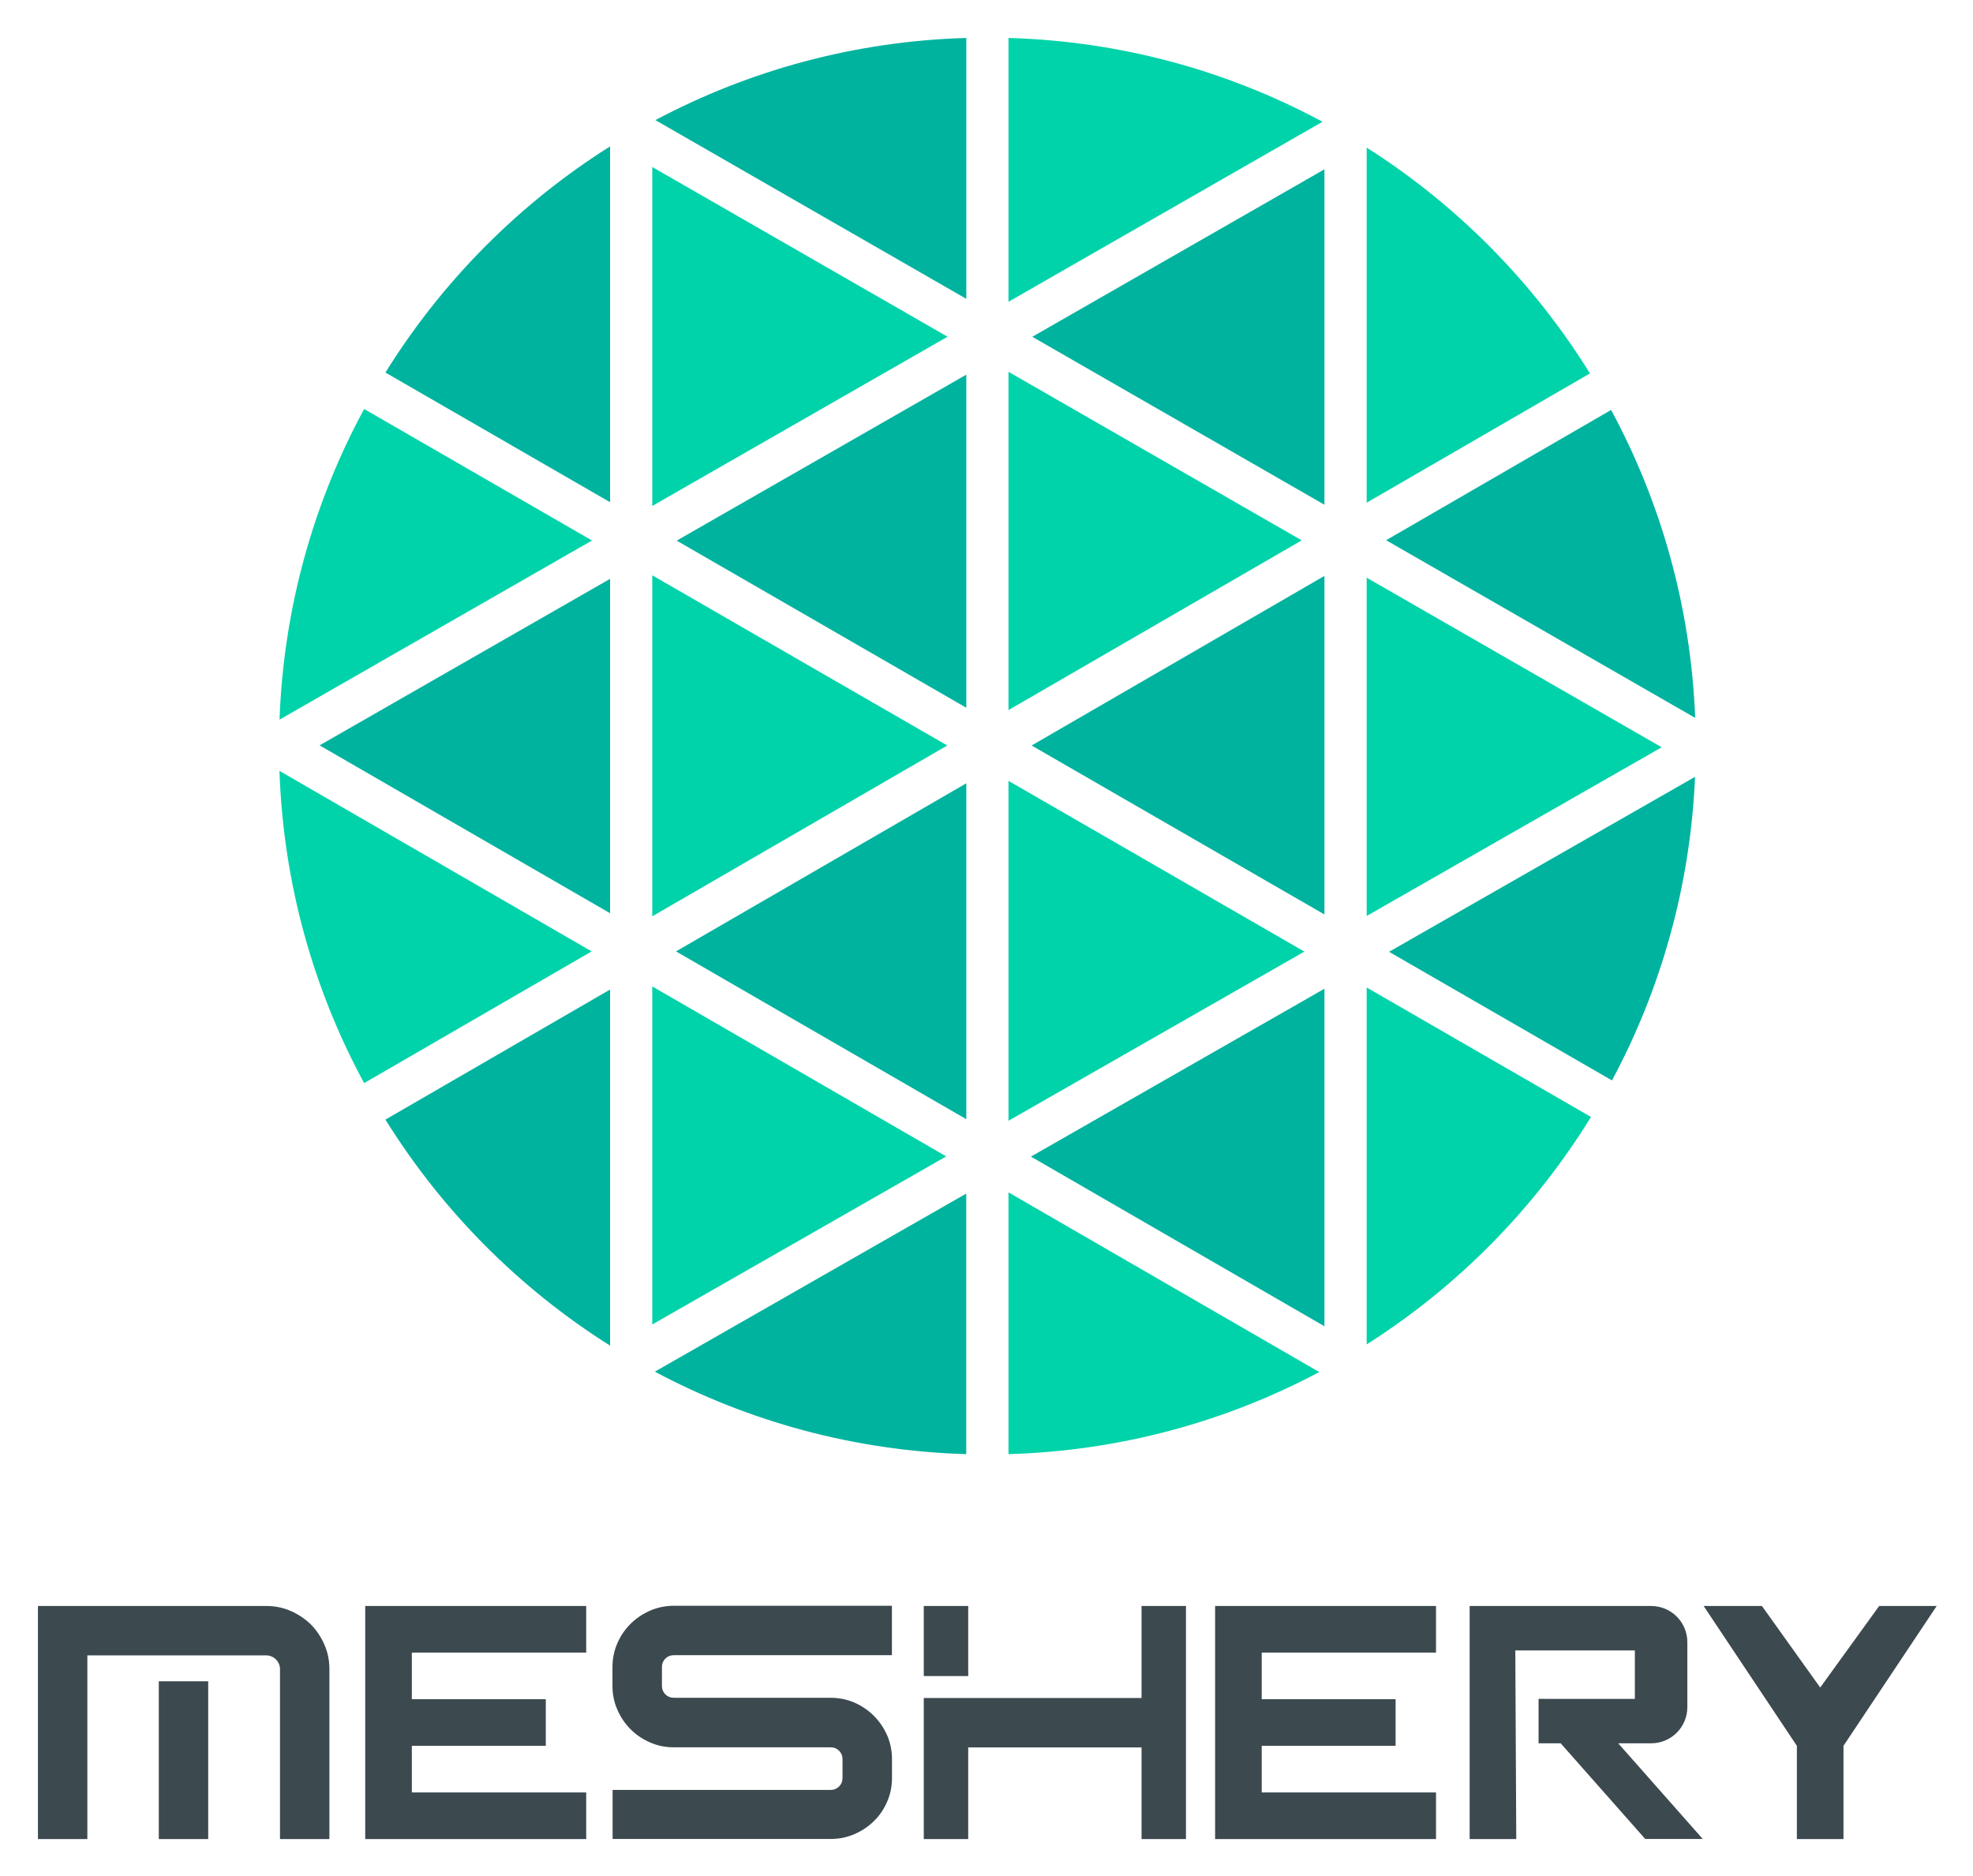 <svg xmlns="http://www.w3.org/2000/svg" role="img" viewBox="-5.56 -5.56 289.12 274.87"><title>Meshery (Wasm) logo</title><defs><style>.cls-1{fill:#00d3a9}.cls-2{fill:#00b39f}</style></defs><path d="M142.22 48.92v49.57l42.97-24.87-42.97-24.7zm0 59.94v49.81l43.36-24.79-43.36-25.02z" class="cls-1"/><path d="M136.04 98.15V49.34L93.6 73.66l42.44 24.49zM50.92 158.5c8.32 13.38 19.59 24.72 32.92 33.12v-52.18L50.92 158.5zm85.12-.06v-49.22L93.5 133.85l42.54 24.59z" class="cls-2"/><path d="M90.02 188.52l43.08-24.63-43.08-24.91v49.54z" class="cls-1"/><path d="M188.52 188.78v-49.46l-43.01 24.6 43.01 24.86zm42.14-36.03c7.16-13.35 11.48-28.44 12.17-44.48l-44.84 25.64 32.67 18.85z" class="cls-2"/><path d="M194.71 128.66l43.23-24.72-43.23-24.85v49.57z" class="cls-1"/><path d="M188.52 68.4V19.25l-42.81 24.54 42.81 24.61zm0 60.04V78.83l-42.91 24.85 42.91 24.76zm-49.39 79.13h.01-.02.01z" class="cls-2"/><path d="M90.02 78.74v49.97l43.23-25.03-43.23-24.94z" class="cls-1"/><path d="M136.04 0c-16.43.48-31.9 4.78-45.56 12.04l45.56 26.19V0z" class="cls-2"/><path d="M90.02 18.91v49.67l43.27-24.8-43.27-24.87z" class="cls-1"/><path d="M83.84 15.89c-13.33 8.4-24.6 19.75-32.92 33.14l32.92 19V15.89z" class="cls-2"/><path d="M188.24 12.28C174.47 4.87 158.84.48 142.22 0v38.66l46.02-26.38zM35.39 107.4c.57 16.52 4.99 32.06 12.41 45.75l33.34-19.3-45.75-26.45zM47.8 54.37C40.42 67.99 36 83.45 35.4 99.89l45.79-26.25L47.8 54.37z" class="cls-1"/><path d="M90.39 195.43c13.68 7.29 29.18 11.6 45.64 12.09v-38.18l-45.64 26.1z" class="cls-2"/><path d="M227.43 49.16c-8.27-13.34-19.47-24.68-32.72-33.09V68.1l32.72-18.94zm-32.72 142.28c13.32-8.46 24.59-19.88 32.87-33.33l-32.87-18.97v52.29z" class="cls-1"/><path d="M242.85 99.63c-.64-16.28-5.02-31.6-12.32-45.12L197.56 73.6l45.28 26.03z" class="cls-2"/><path d="M142.22 207.52c16.42-.48 31.89-4.78 45.54-12.03l-45.54-26.33v38.36z" class="cls-1"/><path d="M83.84 128.26v-49l-42.57 24.4 42.57 24.6z" class="cls-2"/><g><path fill="#3c494f" d="M172.5 235.15v28.77h32.37v-6.83h-25.54v-6.83h19.62v-6.83h-19.62v-6.83h25.54v-6.83H172.5v5.38zm-124.54 0v28.77h32.38v-6.83H54.79v-6.83h19.63v-6.83H54.79v-6.83h25.55v-6.83H47.96v5.38zm77.19 19.84c0 1.23-.24 2.38-.71 3.46-.47 1.09-1.11 2.04-1.94 2.84-.82.81-1.77 1.44-2.85 1.91-1.09.47-2.25.71-3.48.71H84.21v-7.19h31.96c.49 0 .9-.17 1.23-.5s.5-.74.5-1.23v-2.78c0-.49-.17-.9-.5-1.23s-.74-.5-1.23-.5h-23c-1.23 0-2.38-.24-3.46-.71-1.09-.47-2.05-1.12-2.87-1.94s-1.46-1.78-1.94-2.87c-.47-1.08-.71-2.23-.71-3.46v-2.78c0-1.23.24-2.39.71-3.48.47-1.08 1.11-2.03 1.94-2.85.82-.82 1.78-1.46 2.87-1.94 1.08-.47 2.23-.71 3.46-.71h31.97v7.24H93.17c-.48 0-.9.17-1.23.5-.33.33-.5.74-.5 1.23v2.78c0 .49.17.9.5 1.23.33.33.74.5 1.23.5h23c1.23 0 2.39.24 3.48.71 1.08.47 2.03 1.12 2.85 1.94.82.82 1.46 1.77 1.94 2.85.47 1.09.71 2.25.71 3.48v2.78zm43.08 8.93h-6.51v-13.43h-25.4v13.43h-6.51v-20.67h31.91v-13.48h6.51v34.15zm-31.91-23.88h-6.51v-10.27h6.51v10.27zm124.85 1.68l-8.54-11.95h-8.54l13.66 20.49v13.66h6.83v-13.66l13.66-20.49h-8.43l-8.64 11.95zm-44.68-5.44h17.52v7.1H219.9v6.51h3.24l12.39 14.02h8.43l-12.39-14.02h4.83c2.93 0 5.3-2.37 5.3-5.3v-9.52c0-2.93-2.37-5.3-5.3-5.3h-26.6v34.15h6.83l-.14-27.64zM42.71 263.92h-7.24v-24.91c0-.27-.05-.53-.16-.77s-.25-.46-.43-.64-.4-.33-.64-.43c-.24-.11-.5-.16-.77-.16H0v-7.24h33.47c1.26 0 2.45.24 3.57.73 1.12.49 2.11 1.15 2.96 1.98.83.85 1.49 1.84 1.98 2.96.49 1.12.73 2.31.73 3.57v24.91zm-35.47 0H0v-26.91h7.24v26.91zm17.71 0h-7.24V240.8h7.24v23.12z"/></g></svg>